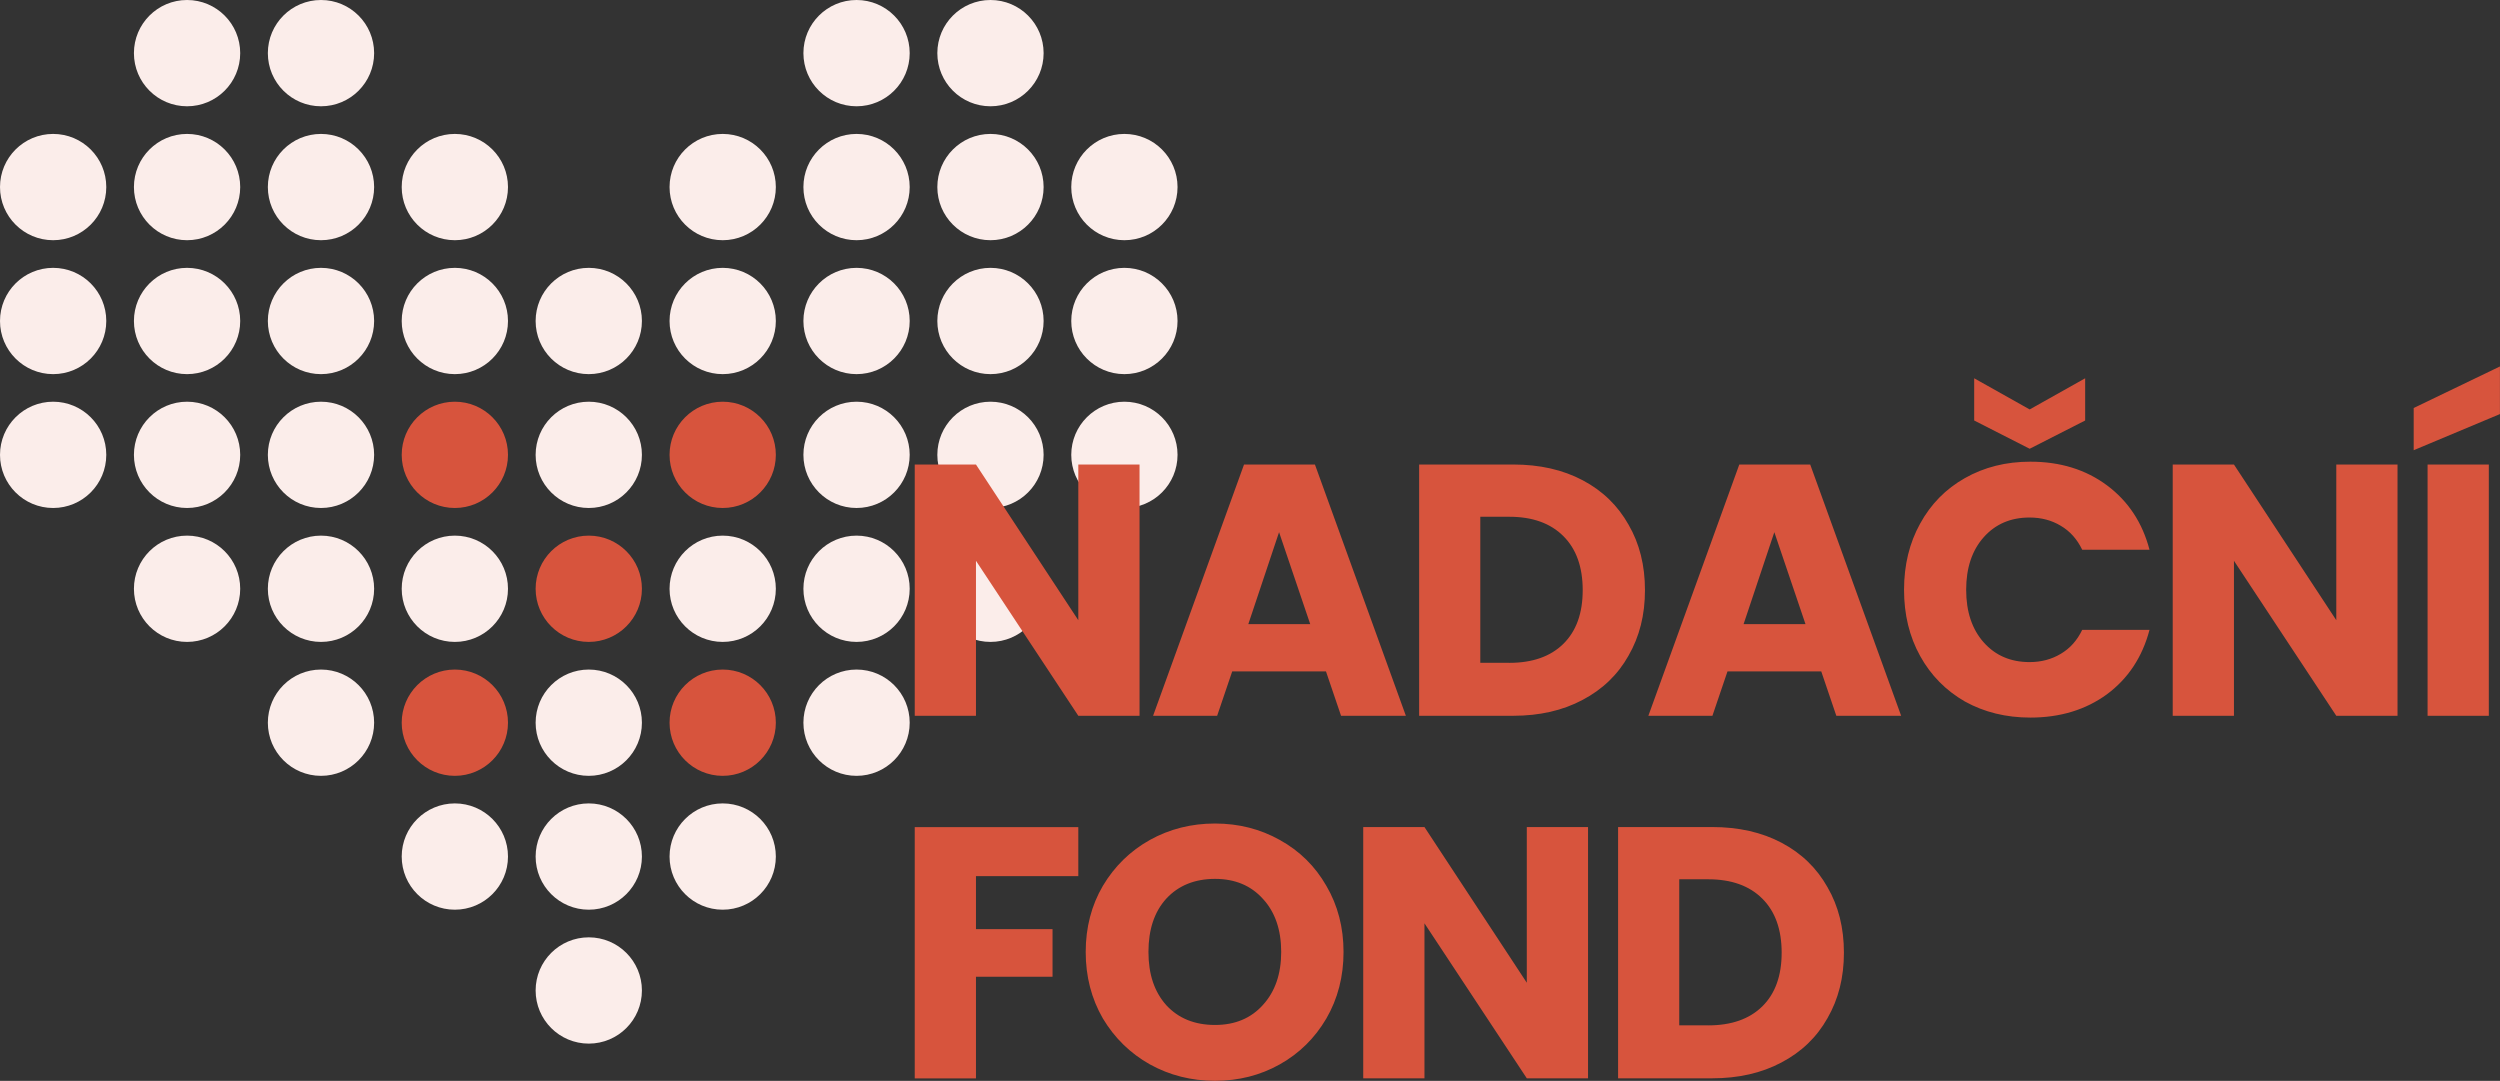 <?xml version="1.0" encoding="UTF-8"?><svg id="Vrstva_2" xmlns="http://www.w3.org/2000/svg" viewBox="0 0 361.77 156.41"><rect x="0" y="0" width="361.77" height="156.41" fill="#333333" stroke="none"/><defs><style>.cls-1{fill-rule:evenodd;}.cls-1,.cls-2{fill:#d7543d;}.cls-3{fill:#fbedea;}</style></defs><g id="Vrstva_1-2"><circle class="cls-3" cx="85.2" cy="143.33" r="7.69"/><circle class="cls-3" cx="85.2" cy="104.58" r="7.69"/><circle class="cls-3" cx="85.2" cy="65.82" r="7.69"/><circle class="cls-3" cx="85.2" cy="123.95" r="7.69"/><circle class="cls-2" cx="85.2" cy="85.2" r="7.69"/><circle class="cls-3" cx="85.2" cy="46.45" r="7.69"/><circle class="cls-3" cx="27.07" cy="65.82" r="7.69"/><circle class="cls-3" cx="27.07" cy="27.07" r="7.69"/><circle class="cls-3" cx="27.07" cy="85.2" r="7.69"/><circle class="cls-3" cx="27.07" cy="46.45" r="7.69"/><circle class="cls-3" cx="27.07" cy="7.69" r="7.69"/><circle class="cls-3" cx="162.71" cy="65.82" r="7.69"/><circle class="cls-3" cx="162.71" cy="27.07" r="7.69"/><circle class="cls-3" cx="162.71" cy="46.45" r="7.69"/><circle class="cls-2" cx="65.82" cy="104.58" r="7.69"/><circle class="cls-2" cx="65.82" cy="65.82" r="7.69"/><circle class="cls-3" cx="65.82" cy="27.07" r="7.69"/><circle class="cls-3" cx="65.82" cy="123.95" r="7.69"/><circle class="cls-3" cx="65.82" cy="85.2" r="7.69"/><circle class="cls-3" cx="65.82" cy="46.45" r="7.69"/><circle class="cls-3" cx="7.69" cy="65.82" r="7.69"/><circle class="cls-3" cx="7.69" cy="27.07" r="7.69"/><circle class="cls-3" cx="7.69" cy="46.45" r="7.69"/><circle class="cls-3" cx="143.33" cy="65.82" r="7.69"/><circle class="cls-3" cx="143.33" cy="27.07" r="7.69"/><circle class="cls-3" cx="143.33" cy="85.2" r="7.69"/><circle class="cls-3" cx="143.33" cy="46.45" r="7.69"/><circle class="cls-3" cx="143.33" cy="7.69" r="7.69"/><circle class="cls-3" cx="46.45" cy="104.58" r="7.69"/><circle class="cls-3" cx="46.45" cy="65.82" r="7.69"/><circle class="cls-3" cx="46.45" cy="27.07" r="7.69"/><circle class="cls-3" cx="46.45" cy="85.2" r="7.69"/><circle class="cls-3" cx="46.45" cy="46.45" r="7.69"/><circle class="cls-3" cx="46.45" cy="7.69" r="7.69"/><circle class="cls-3" cx="123.95" cy="104.58" r="7.69"/><circle class="cls-3" cx="123.95" cy="65.82" r="7.69"/><circle class="cls-3" cx="123.95" cy="27.07" r="7.69"/><circle class="cls-3" cx="123.95" cy="85.2" r="7.69"/><circle class="cls-3" cx="123.95" cy="46.45" r="7.69"/><circle class="cls-3" cx="123.95" cy="7.69" r="7.69"/><circle class="cls-2" cx="104.58" cy="104.58" r="7.69"/><circle class="cls-2" cx="104.58" cy="65.82" r="7.69"/><circle class="cls-3" cx="104.58" cy="27.07" r="7.69"/><circle class="cls-3" cx="104.58" cy="123.95" r="7.69"/><circle class="cls-3" cx="104.58" cy="85.2" r="7.69"/><circle class="cls-3" cx="104.58" cy="46.45" r="7.69"/><path class="cls-1" d="M247.2,148.38c3.35,0,5.96-.92,7.82-2.75,1.86-1.83,2.8-4.42,2.8-7.77s-.93-5.96-2.8-7.82c-1.86-1.86-4.47-2.8-7.82-2.8h-4.2v21.13h4.2Zm.57-28.7c3.83,0,7.18,.76,10.05,2.28,2.87,1.52,5.08,3.66,6.63,6.42,1.59,2.73,2.38,5.89,2.38,9.48s-.79,6.72-2.38,9.48c-1.55,2.76-3.78,4.9-6.68,6.42-2.87,1.52-6.2,2.28-10,2.28h-13.62v-36.36h13.62Zm-17.97,36.36h-8.86l-14.81-22.43v22.43h-8.86v-36.36h8.86l14.81,22.53v-22.53h8.86v36.36Zm-53.98-7.72c2.9,0,5.21-.97,6.94-2.9,1.76-1.93,2.64-4.49,2.64-7.67s-.88-5.77-2.64-7.67c-1.73-1.93-4.04-2.9-6.94-2.9s-5.28,.95-7.04,2.85c-1.73,1.9-2.59,4.47-2.59,7.72s.86,5.78,2.59,7.72c1.76,1.9,4.11,2.85,7.04,2.85Zm0,8.08c-3.42,0-6.56-.79-9.43-2.38-2.83-1.59-5.09-3.8-6.79-6.63-1.66-2.87-2.49-6.08-2.49-9.63s.83-6.75,2.49-9.58c1.69-2.83,3.95-5.04,6.79-6.63,2.87-1.59,6.01-2.38,9.43-2.38s6.54,.79,9.38,2.38c2.87,1.59,5.11,3.8,6.73,6.63,1.66,2.83,2.49,6.03,2.49,9.58s-.83,6.77-2.49,9.63c-1.66,2.83-3.9,5.04-6.73,6.63-2.83,1.59-5.96,2.38-9.38,2.38Zm-19.78-36.72v7.1h-14.81v7.67h11.08v6.89h-11.08v14.71h-8.86v-36.36h23.67Zm205.72-59.76l-12.48,5.23v-6.11l12.48-6.01v6.89Zm-1.61,7.3v36.36h-8.86v-36.36h8.86Zm-13.21,36.36h-8.86l-14.81-22.43v22.43h-8.86v-36.36h8.86l14.81,22.53v-22.53h8.86v36.36Zm-45.2-42.73l-8.03,4.09-8.03-4.09v-6.11l8.03,4.51,8.03-4.51v6.11Zm-26.21,24.5c0-3.59,.78-6.79,2.33-9.58,1.55-2.83,3.71-5.02,6.47-6.58,2.8-1.59,5.96-2.38,9.48-2.38,4.32,0,8.01,1.14,11.08,3.42,3.07,2.28,5.13,5.39,6.16,9.32h-9.74c-.73-1.52-1.76-2.68-3.11-3.47-1.31-.79-2.81-1.19-4.51-1.19-2.73,0-4.94,.95-6.63,2.85-1.69,1.9-2.54,4.44-2.54,7.61s.85,5.71,2.54,7.61c1.69,1.9,3.9,2.85,6.63,2.85,1.69,0,3.19-.4,4.51-1.19,1.35-.79,2.38-1.95,3.11-3.47h9.74c-1.04,3.94-3.09,7.04-6.16,9.32-3.07,2.24-6.77,3.37-11.08,3.37-3.52,0-6.68-.78-9.48-2.33-2.76-1.59-4.92-3.78-6.47-6.58s-2.33-5.99-2.33-9.58Zm-14.26,4.97l-4.51-13.31-4.45,13.31h8.96Zm2.28,6.84h-13.57l-2.18,6.42h-9.27l13.16-36.36h10.26l13.16,36.36h-9.38l-2.18-6.42Zm-45.14-1.24c3.35,0,5.96-.92,7.82-2.75,1.86-1.83,2.8-4.42,2.8-7.77s-.93-5.96-2.8-7.82c-1.86-1.86-4.47-2.8-7.82-2.8h-4.2v21.13h4.2Zm.57-28.7c3.83,0,7.18,.76,10.05,2.28,2.87,1.52,5.08,3.66,6.63,6.42,1.59,2.73,2.38,5.89,2.38,9.48s-.79,6.72-2.38,9.48c-1.55,2.76-3.78,4.9-6.68,6.42-2.87,1.52-6.2,2.28-10,2.28h-13.62v-36.36h13.62Zm-29.38,23.1l-4.51-13.31-4.45,13.31h8.96Zm2.28,6.84h-13.57l-2.18,6.42h-9.27l13.16-36.36h10.26l13.16,36.36h-9.38l-2.18-6.42Zm-26.98,6.42h-8.86l-14.81-22.43v22.43h-8.86v-36.36h8.86l14.81,22.53v-22.53h8.86v36.36Z"/></g></svg>